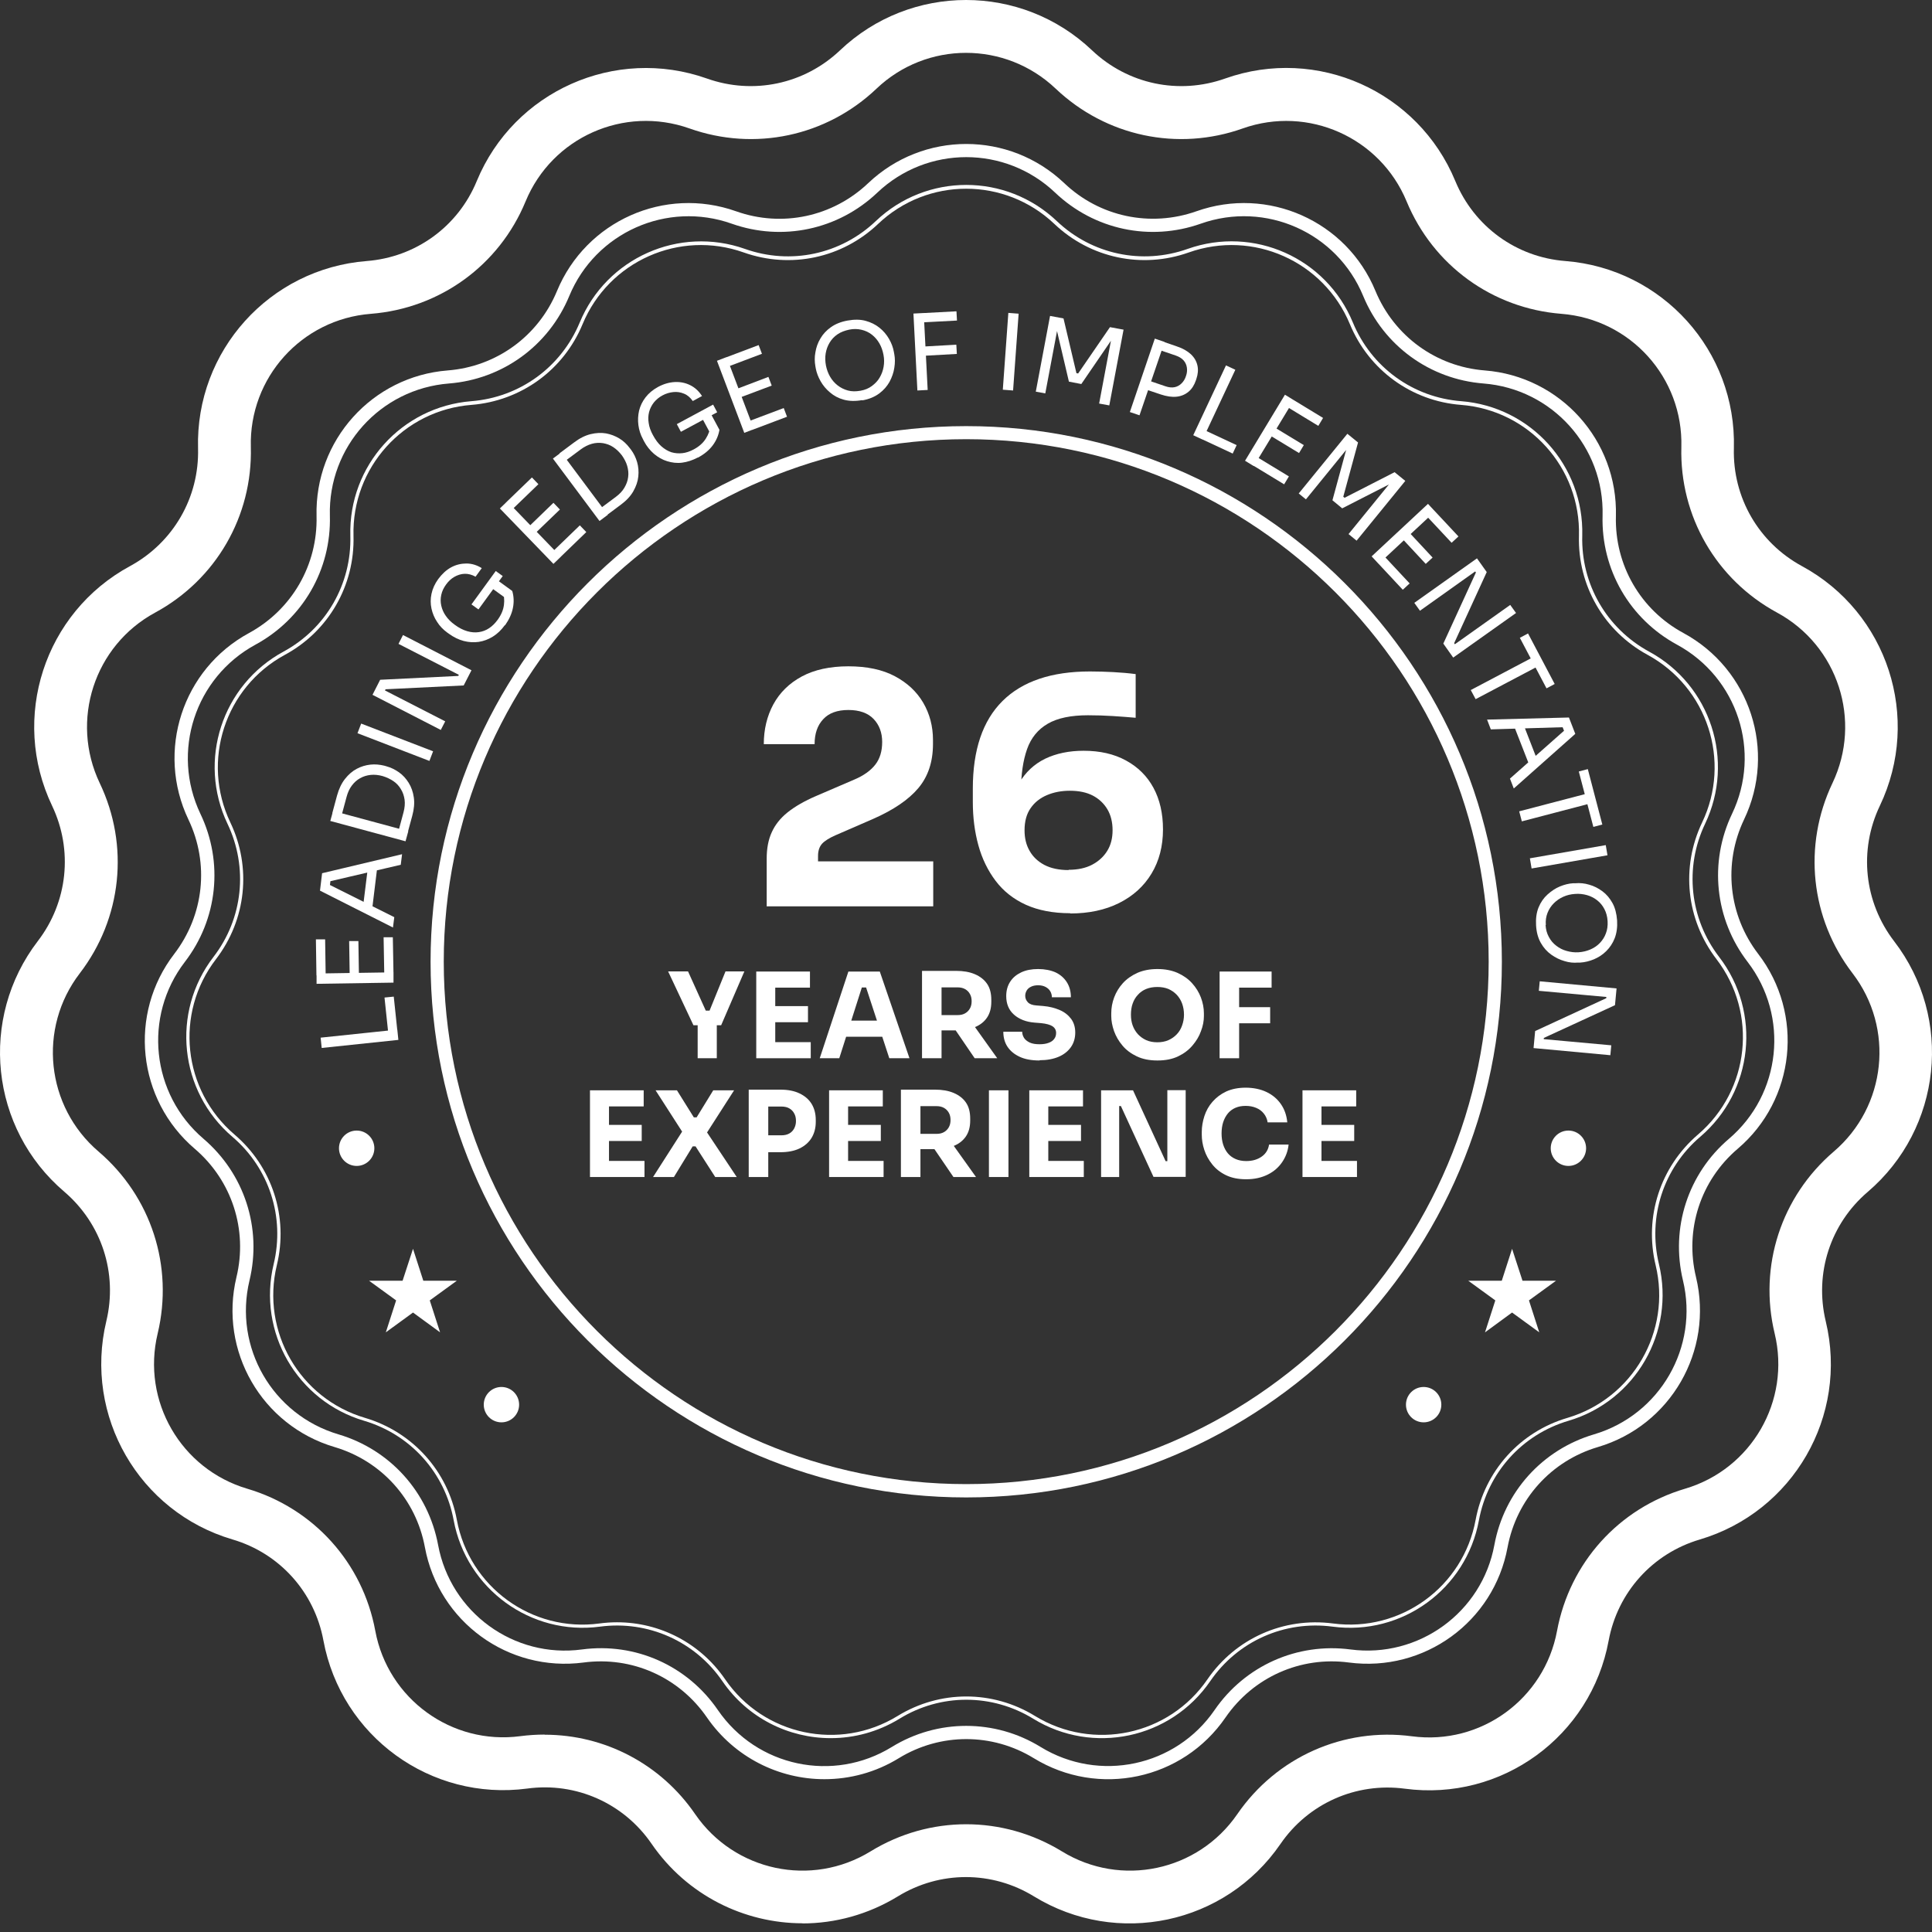 <svg width="145" height="145" viewBox="0 0 145 145" fill="none" xmlns="http://www.w3.org/2000/svg">
<rect x="0" y="0" width="145" height="145" fill="#333333" stroke="none"/>
<path d="M60.236 144.346C55.858 144.346 51.56 142.247 48.905 138.384C46.816 135.334 43.23 133.739 39.575 134.234C32.325 135.195 25.61 130.312 24.273 123.121C23.6 119.486 20.985 116.575 17.439 115.535C10.427 113.465 6.277 106.264 7.98 99.153C8.842 95.558 7.634 91.843 4.821 89.437C-0.745 84.692 -1.607 76.432 2.84 70.628C5.088 67.697 5.494 63.804 3.91 60.476C0.76 53.88 3.325 45.976 9.753 42.49C13.002 40.727 14.963 37.34 14.864 33.645C14.666 26.336 20.232 20.165 27.522 19.591C31.206 19.304 34.376 17.006 35.782 13.589C38.575 6.834 46.172 3.457 53.055 5.893C56.542 7.131 60.365 6.319 63.049 3.774C68.348 -1.258 76.657 -1.258 81.956 3.774C84.64 6.319 88.463 7.131 91.95 5.893C98.843 3.447 106.43 6.834 109.223 13.589C110.639 17.006 113.799 19.304 117.483 19.591C124.773 20.165 130.329 26.336 130.131 33.645C130.032 37.34 131.993 40.727 135.242 42.49C141.67 45.976 144.235 53.88 141.085 60.476C139.491 63.814 139.907 67.706 142.155 70.638C146.612 76.432 145.74 84.692 140.184 89.447C137.371 91.843 136.163 95.567 137.025 99.163C138.738 106.274 134.578 113.465 127.566 115.545C124.02 116.594 121.405 119.506 120.732 123.131C119.405 130.322 112.69 135.215 105.43 134.244C101.765 133.759 98.189 135.353 96.1 138.394C91.96 144.426 83.838 146.149 77.598 142.326C74.449 140.395 70.537 140.395 67.387 142.326C65.148 143.693 62.672 144.356 60.216 144.356L60.236 144.346ZM40.883 130.193C45.369 130.193 49.589 132.382 52.174 136.156C55.125 140.444 60.9 141.672 65.337 138.949C69.764 136.235 75.261 136.235 79.698 138.949C84.135 141.672 89.909 140.444 92.861 136.156C95.802 131.877 100.834 129.629 105.974 130.312C111.135 130.995 115.908 127.519 116.859 122.398C117.81 117.288 121.485 113.207 126.467 111.731C131.458 110.256 134.41 105.135 133.192 100.084C131.973 95.033 133.677 89.803 137.629 86.426C141.581 83.048 142.205 77.175 139.035 73.045C135.876 68.925 135.301 63.457 137.53 58.773C139.768 54.078 137.946 48.452 133.37 45.976C128.804 43.5 126.051 38.736 126.189 33.546C126.328 28.346 122.376 23.959 117.186 23.553C112.006 23.146 107.559 19.918 105.568 15.114C103.577 10.31 98.18 7.904 93.277 9.637C88.384 11.38 83.006 10.231 79.233 6.656C75.459 3.07 69.546 3.07 65.782 6.656C62.019 10.231 56.641 11.38 51.738 9.637C46.835 7.904 41.437 10.301 39.447 15.114C37.466 19.918 33.009 23.146 27.829 23.553C22.639 23.959 18.687 28.346 18.826 33.546C18.964 38.736 16.211 43.5 11.645 45.976C7.069 48.452 5.247 54.078 7.485 58.773C9.724 63.457 9.149 68.925 5.99 73.045C2.82 77.175 3.444 83.048 7.396 86.426C11.348 89.803 13.041 95.033 11.833 100.084C10.615 105.145 13.576 110.256 18.558 111.731C23.54 113.207 27.225 117.298 28.166 122.398C29.116 127.509 33.9 130.985 39.05 130.302C39.664 130.223 40.269 130.183 40.873 130.183L40.883 130.193Z" fill="white"/>
<path d="M61.87 133.531C58.463 133.531 55.125 131.897 53.055 128.896C50.975 125.875 47.439 124.29 43.795 124.775C38.149 125.518 32.929 121.715 31.89 116.129C31.226 112.524 28.621 109.642 25.105 108.602C19.648 106.987 16.419 101.391 17.746 95.855C18.608 92.289 17.399 88.595 14.616 86.218C10.288 82.523 9.615 76.095 13.081 71.589C15.31 68.677 15.726 64.824 14.141 61.506C11.694 56.376 13.685 50.225 18.687 47.511C21.906 45.758 23.847 42.401 23.758 38.736C23.61 33.051 27.928 28.247 33.603 27.802C37.258 27.514 40.397 25.236 41.804 21.839C43.983 16.58 49.886 13.955 55.244 15.857C58.701 17.085 62.494 16.273 65.158 13.747C69.288 9.825 75.746 9.825 79.876 13.747C82.531 16.273 86.334 17.075 89.791 15.857C95.149 13.955 101.062 16.58 103.231 21.839C104.637 25.226 107.777 27.514 111.432 27.802C117.107 28.247 121.425 33.051 121.277 38.736C121.178 42.401 123.119 45.768 126.348 47.511C131.349 50.225 133.35 56.366 130.894 61.506C129.319 64.814 129.725 68.677 131.954 71.589C135.42 76.105 134.747 82.533 130.418 86.218C127.625 88.595 126.427 92.289 127.289 95.855C128.616 101.381 125.387 106.987 119.93 108.602C116.414 109.642 113.819 112.524 113.145 116.129C112.115 121.725 106.876 125.518 101.24 124.775C97.605 124.29 94.059 125.875 91.98 128.896C88.76 133.59 82.442 134.927 77.588 131.956C74.469 130.045 70.576 130.045 67.456 131.956C65.713 133.026 63.782 133.531 61.88 133.531H61.87ZM72.517 129.53C74.449 129.53 76.38 130.054 78.103 131.114C82.501 133.808 88.236 132.59 91.157 128.341C93.445 125.013 97.358 123.27 101.359 123.795C106.46 124.468 111.224 121.022 112.155 115.951C112.888 111.979 115.75 108.8 119.632 107.651C124.585 106.185 127.516 101.104 126.308 96.092C125.367 92.16 126.684 88.09 129.765 85.465C133.687 82.117 134.301 76.284 131.161 72.193C128.705 68.984 128.249 64.735 129.992 61.08C132.221 56.425 130.408 50.849 125.862 48.383C122.307 46.452 120.167 42.747 120.276 38.706C120.415 33.546 116.493 29.188 111.343 28.782C107.311 28.465 103.855 25.95 102.31 22.215C100.339 17.442 94.981 15.065 90.117 16.788C86.304 18.135 82.125 17.244 79.193 14.46C75.449 10.905 69.586 10.905 65.842 14.46C62.91 17.244 58.721 18.135 54.917 16.788C50.054 15.065 44.696 17.451 42.725 22.215C41.18 25.95 37.713 28.465 33.692 28.782C28.542 29.188 24.62 33.546 24.758 38.706C24.867 42.747 22.728 46.452 19.172 48.383C14.636 50.849 12.824 56.425 15.042 61.08C16.785 64.725 16.34 68.984 13.873 72.193C10.734 76.284 11.348 82.117 15.27 85.465C18.34 88.09 19.668 92.16 18.727 96.092C17.518 101.114 20.45 106.185 25.402 107.651C29.275 108.8 32.137 111.979 32.88 115.951C33.821 121.022 38.565 124.478 43.676 123.795C47.687 123.26 51.589 125.003 53.877 128.341C56.799 132.6 62.534 133.818 66.931 131.114C68.655 130.054 70.586 129.53 72.517 129.53Z" fill="white"/>
<path d="M62.346 130.451C59.196 130.451 56.116 128.946 54.214 126.172C52.154 123.171 48.628 121.606 45.033 122.082C39.843 122.775 35.01 119.259 34.049 114.099C33.385 110.523 30.81 107.661 27.324 106.631C22.292 105.145 19.311 99.975 20.539 94.874C21.391 91.339 20.203 87.674 17.439 85.317C13.448 81.91 12.824 75.977 16.023 71.817C18.241 68.935 18.638 65.102 17.073 61.824C14.815 57.089 16.657 51.414 21.272 48.908C24.471 47.175 26.393 43.837 26.294 40.202C26.155 34.953 30.146 30.526 35.376 30.11C39.001 29.823 42.111 27.564 43.508 24.207C45.518 19.354 50.966 16.937 55.908 18.68C59.335 19.898 63.098 19.096 65.733 16.59C69.536 12.975 75.499 12.975 79.312 16.59C81.947 19.096 85.71 19.898 89.137 18.68C94.089 16.927 99.537 19.354 101.537 24.207C102.924 27.564 106.044 29.832 109.669 30.11C114.898 30.526 118.89 34.953 118.751 40.202C118.652 43.837 120.583 47.175 123.773 48.908C128.388 51.414 130.23 57.079 127.972 61.824C126.407 65.102 126.813 68.935 129.022 71.817C132.221 75.977 131.597 81.91 127.606 85.317C124.842 87.674 123.654 91.339 124.506 94.874C125.734 99.975 122.753 105.145 117.721 106.631C114.235 107.661 111.66 110.523 110.996 114.099C110.045 119.259 105.222 122.775 100.012 122.082C96.407 121.606 92.891 123.171 90.831 126.172C87.859 130.501 82.026 131.739 77.549 128.995C74.449 127.093 70.596 127.093 67.506 128.995C65.901 129.976 64.119 130.451 62.356 130.451H62.346ZM46.31 121.755C49.529 121.755 52.56 123.32 54.422 126.034C57.314 130.253 63.009 131.461 67.367 128.787C70.546 126.836 74.498 126.836 77.678 128.787C82.046 131.461 87.731 130.253 90.623 126.034C92.732 122.963 96.347 121.359 100.042 121.844C105.113 122.518 109.817 119.101 110.748 114.069C111.432 110.405 114.066 107.463 117.642 106.413C122.545 104.957 125.456 99.926 124.258 94.954C123.386 91.329 124.605 87.575 127.437 85.148C131.33 81.82 131.934 76.046 128.824 71.986C126.556 69.024 126.14 65.102 127.744 61.734C129.953 57.119 128.15 51.592 123.654 49.146C120.375 47.363 118.405 43.946 118.504 40.222C118.642 35.102 114.75 30.783 109.649 30.387C105.935 30.1 102.736 27.772 101.31 24.326C99.349 19.601 94.04 17.234 89.216 18.948C85.7 20.195 81.838 19.373 79.134 16.808C75.419 13.282 69.606 13.282 65.901 16.808C63.197 19.373 59.345 20.195 55.819 18.948C50.995 17.234 45.687 19.601 43.725 24.326C42.299 27.772 39.1 30.09 35.386 30.387C30.285 30.783 26.393 35.111 26.531 40.222C26.631 43.946 24.66 47.373 21.381 49.146C16.885 51.582 15.082 57.109 17.291 61.734C18.895 65.102 18.479 69.024 16.211 71.986C13.091 76.046 13.705 81.82 17.598 85.148C20.43 87.565 21.659 91.329 20.777 94.954C19.579 99.926 22.49 104.967 27.393 106.413C30.969 107.473 33.613 110.405 34.287 114.069C35.218 119.101 39.922 122.528 44.993 121.844C45.429 121.785 45.865 121.755 46.301 121.755H46.31Z" fill="white"/>
<path d="M72.516 112.385C50.35 112.385 32.315 94.349 32.315 72.183C32.315 50.017 50.35 31.981 72.516 31.981C94.682 31.981 112.718 50.017 112.718 72.183C112.718 94.349 94.682 112.385 72.516 112.385ZM72.516 32.962C50.895 32.962 33.305 50.552 33.305 72.173C33.305 93.795 50.895 111.385 72.516 111.385C94.138 111.385 111.728 93.795 111.728 72.173C111.728 50.552 94.138 32.962 72.516 32.962Z" fill="white"/>
<path d="M29.898 78.046L24.144 78.651L24.064 77.878L29.819 77.274L29.898 78.046ZM29.829 77.432L29.136 77.502L28.858 74.867L29.552 74.798L29.829 77.432Z" fill="white"/>
<path d="M24.442 73.213H23.749L23.709 70.499H24.402L24.442 73.213ZM29.543 73.748L23.759 73.837V73.064L29.533 72.975V73.748H29.543ZM26.938 73.174H26.244L26.205 70.628H26.898L26.938 73.174ZM29.533 73.134H28.84L28.79 70.341H29.483L29.533 73.134Z" fill="white"/>
<path d="M29.503 69.617L24.016 66.844L24.174 65.537L30.176 64.11L30.077 64.903L24.6 66.18L24.838 65.824L24.719 66.755L24.58 66.329L29.592 68.835L29.493 69.607L29.503 69.617ZM27.938 68.171L27.274 67.825L27.581 65.348L28.304 65.17L27.938 68.171Z" fill="white"/>
<path d="M30.435 63.14L24.789 61.615L24.997 60.862L30.643 62.387L30.435 63.14ZM30.603 62.546L29.91 62.358L30.286 60.961C30.375 60.624 30.405 60.307 30.365 60.02C30.326 59.733 30.236 59.466 30.088 59.228C29.949 58.99 29.761 58.782 29.523 58.624C29.286 58.465 29.018 58.337 28.721 58.247C28.404 58.158 28.107 58.129 27.82 58.158C27.533 58.188 27.275 58.267 27.027 58.406C26.78 58.544 26.582 58.723 26.404 58.961C26.225 59.198 26.096 59.485 26.007 59.822L25.631 61.219L24.938 61.031L25.294 59.713C25.433 59.208 25.631 58.792 25.888 58.465C26.146 58.138 26.433 57.881 26.77 57.703C27.107 57.524 27.443 57.425 27.8 57.386C28.157 57.346 28.503 57.386 28.84 57.465L29.008 57.514C29.335 57.604 29.642 57.752 29.939 57.96C30.236 58.168 30.474 58.435 30.672 58.752C30.87 59.069 30.999 59.436 31.058 59.852C31.118 60.268 31.078 60.723 30.94 61.229L30.583 62.546H30.603Z" fill="white"/>
<path d="M32.228 57.109L26.83 55.029L27.107 54.306L32.505 56.386L32.228 57.109Z" fill="white"/>
<path d="M33.097 54.791L27.957 52.147L28.532 51.018L34.395 50.73L34.514 50.503L34.563 50.711L29.908 48.324L30.245 47.66L35.385 50.305L34.801 51.444L28.938 51.731L28.819 51.959L28.759 51.751L33.414 54.138L33.078 54.791H33.097Z" fill="white"/>
<path d="M37.891 46.917C37.623 47.284 37.326 47.571 36.989 47.779C36.652 47.987 36.306 48.116 35.929 48.175C35.553 48.225 35.187 48.205 34.8 48.106C34.424 48.007 34.057 47.828 33.701 47.571L33.562 47.472C33.265 47.254 33.008 46.997 32.809 46.68C32.602 46.373 32.463 46.036 32.384 45.679C32.304 45.313 32.304 44.946 32.384 44.57C32.463 44.194 32.631 43.817 32.889 43.461C33.176 43.074 33.493 42.777 33.859 42.579C34.226 42.381 34.612 42.292 35.008 42.292C35.404 42.292 35.791 42.411 36.157 42.639L35.692 43.282C35.404 43.124 35.127 43.055 34.86 43.065C34.592 43.074 34.325 43.164 34.087 43.302C33.849 43.441 33.642 43.639 33.473 43.877C33.295 44.124 33.176 44.372 33.117 44.649C33.057 44.927 33.057 45.184 33.117 45.452C33.176 45.719 33.285 45.976 33.453 46.214C33.622 46.462 33.849 46.69 34.127 46.888C34.444 47.125 34.761 47.284 35.068 47.373C35.375 47.462 35.662 47.482 35.939 47.442C36.217 47.403 36.474 47.304 36.712 47.145C36.95 46.987 37.158 46.779 37.346 46.521C37.613 46.155 37.772 45.788 37.821 45.402C37.871 45.016 37.831 44.669 37.702 44.362L38.297 45.145L36.9 44.134L37.326 43.54L38.445 44.352C38.564 44.758 38.584 45.184 38.495 45.63C38.406 46.075 38.207 46.501 37.9 46.937L37.891 46.917ZM35.91 45.739L35.385 45.362L37.207 42.856L37.732 43.233L35.91 45.739Z" fill="white"/>
<path d="M41.537 42.321L37.516 38.161L38.07 37.627L42.091 41.786L41.537 42.321ZM38.447 38.231L37.961 37.726L39.922 35.834L40.408 36.339L38.447 38.231ZM40.18 40.023L39.695 39.518L41.537 37.736L42.022 38.241L40.18 40.014V40.023ZM41.983 41.886L41.497 41.38L43.518 39.429L44.003 39.934L41.983 41.886Z" fill="white"/>
<path d="M44.994 39.102L41.498 34.417L42.122 33.952L45.618 38.637L44.994 39.102ZM45.489 38.726L45.064 38.151L46.222 37.29C46.5 37.082 46.718 36.854 46.866 36.596C47.015 36.339 47.114 36.081 47.144 35.804C47.183 35.527 47.153 35.249 47.074 34.972C46.995 34.695 46.856 34.437 46.678 34.18C46.48 33.922 46.262 33.714 46.024 33.556C45.787 33.397 45.529 33.308 45.252 33.258C44.974 33.219 44.697 33.229 44.42 33.308C44.142 33.387 43.855 33.526 43.578 33.734L42.419 34.596L41.993 34.021L43.083 33.209C43.499 32.892 43.915 32.684 44.321 32.585C44.727 32.486 45.113 32.466 45.48 32.526C45.846 32.595 46.183 32.724 46.49 32.912C46.797 33.1 47.044 33.338 47.252 33.615L47.361 33.754C47.559 34.021 47.718 34.338 47.817 34.685C47.916 35.031 47.946 35.388 47.906 35.764C47.867 36.141 47.738 36.507 47.53 36.874C47.322 37.24 47.005 37.577 46.589 37.884L45.499 38.696L45.489 38.726Z" fill="white"/>
<path d="M52.371 34.338C51.974 34.546 51.578 34.675 51.192 34.724C50.806 34.774 50.429 34.724 50.073 34.615C49.716 34.507 49.389 34.318 49.082 34.061C48.785 33.803 48.528 33.486 48.33 33.11L48.251 32.952C48.072 32.625 47.963 32.278 47.914 31.912C47.864 31.545 47.884 31.179 47.963 30.822C48.052 30.466 48.211 30.129 48.449 29.822C48.686 29.515 48.993 29.257 49.389 29.039C49.815 28.812 50.231 28.693 50.647 28.673C51.063 28.653 51.45 28.732 51.806 28.911C52.163 29.089 52.45 29.356 52.688 29.723L51.994 30.099C51.806 29.832 51.588 29.643 51.331 29.544C51.073 29.436 50.806 29.396 50.529 29.426C50.251 29.455 49.984 29.535 49.726 29.673C49.459 29.812 49.241 30 49.072 30.208C48.904 30.426 48.785 30.664 48.716 30.921C48.647 31.189 48.637 31.466 48.686 31.753C48.726 32.05 48.835 32.347 49.003 32.654C49.191 33.001 49.399 33.288 49.637 33.496C49.875 33.704 50.122 33.853 50.39 33.942C50.657 34.021 50.935 34.041 51.212 34.011C51.489 33.982 51.776 33.883 52.054 33.734C52.45 33.526 52.757 33.259 52.965 32.932C53.173 32.605 53.292 32.278 53.312 31.941L53.51 32.902L52.697 31.387L53.341 31.04L53.995 32.258C53.926 32.674 53.757 33.07 53.49 33.427C53.222 33.784 52.856 34.091 52.391 34.338H52.371ZM51.103 32.407L50.796 31.832L53.52 30.366L53.827 30.941L51.103 32.407Z" fill="white"/>
<path d="M55.859 32.486L53.809 27.078L54.532 26.801L56.582 32.209L55.859 32.486ZM54.641 27.514L54.393 26.86L56.938 25.899L57.186 26.553L54.641 27.514ZM55.522 29.851L55.274 29.198L57.671 28.286L57.919 28.94L55.522 29.841V29.851ZM56.443 32.268L56.196 31.614L58.82 30.624L59.068 31.277L56.443 32.268Z" fill="white"/>
<path d="M64.703 30.03C64.198 30.119 63.742 30.109 63.336 30C62.93 29.891 62.583 29.703 62.296 29.456C61.999 29.208 61.761 28.921 61.583 28.604C61.405 28.287 61.286 27.97 61.227 27.663L61.197 27.494C61.137 27.158 61.127 26.801 61.197 26.445C61.256 26.078 61.375 25.732 61.573 25.405C61.761 25.078 62.029 24.791 62.365 24.553C62.702 24.315 63.118 24.147 63.614 24.058C64.109 23.969 64.564 23.969 64.96 24.078C65.357 24.186 65.703 24.355 66 24.593C66.298 24.83 66.535 25.108 66.723 25.434C66.912 25.761 67.031 26.088 67.09 26.425L67.12 26.593C67.179 26.91 67.179 27.237 67.12 27.604C67.07 27.96 66.941 28.317 66.763 28.653C66.575 28.99 66.317 29.287 65.981 29.535C65.644 29.782 65.228 29.961 64.713 30.05L64.703 30.03ZM64.574 29.327C64.911 29.267 65.198 29.149 65.436 28.97C65.674 28.792 65.882 28.584 66.02 28.336C66.169 28.089 66.268 27.811 66.317 27.524C66.367 27.237 66.367 26.94 66.308 26.633C66.248 26.316 66.149 26.029 66 25.771C65.852 25.514 65.664 25.296 65.436 25.117C65.208 24.939 64.951 24.82 64.663 24.751C64.376 24.682 64.059 24.672 63.732 24.741C63.406 24.811 63.108 24.919 62.861 25.088C62.613 25.256 62.415 25.464 62.267 25.712C62.118 25.959 62.019 26.227 61.969 26.524C61.92 26.821 61.93 27.118 61.989 27.435C62.049 27.732 62.148 28.01 62.296 28.267C62.445 28.525 62.633 28.742 62.861 28.921C63.089 29.099 63.346 29.228 63.633 29.307C63.92 29.386 64.237 29.386 64.564 29.327H64.574Z" fill="white"/>
<path d="M68.852 29.307L68.555 23.533L69.327 23.493L69.624 29.267L68.852 29.307ZM69.208 24.196L69.169 23.503L71.784 23.364L71.823 24.058L69.208 24.196ZM69.337 26.702L69.297 26.009L71.774 25.87L71.813 26.563L69.337 26.702Z" fill="white"/>
<path d="M75.262 29.258L75.678 23.483L76.45 23.543L76.034 29.307L75.262 29.248V29.258Z" fill="white"/>
<path d="M77.738 29.396L78.808 23.711L79.818 23.899L80.789 28.009L80.918 28.029L83.305 24.553L84.325 24.741L83.255 30.426L82.492 30.287L83.404 25.434L83.453 25.464L81.155 28.822L80.224 28.643L79.293 24.682H79.363L78.451 29.525L77.748 29.396H77.738Z" fill="white"/>
<path d="M84.799 30.921L86.671 25.414L87.404 25.662L85.522 31.169L84.789 30.921H84.799ZM86.027 29.217L86.245 28.574L87.463 28.989C87.721 29.079 87.959 29.099 88.157 29.059C88.355 29.019 88.533 28.92 88.681 28.772C88.83 28.623 88.939 28.445 89.008 28.227C89.088 28.009 89.107 27.791 89.078 27.593C89.048 27.385 88.969 27.207 88.83 27.048C88.691 26.89 88.493 26.771 88.236 26.682L87.017 26.266L87.235 25.622L88.325 25.998C88.781 26.147 89.127 26.355 89.385 26.593C89.642 26.84 89.801 27.118 89.87 27.435C89.939 27.752 89.91 28.078 89.791 28.435L89.751 28.554C89.632 28.9 89.454 29.188 89.206 29.396C88.959 29.604 88.662 29.732 88.315 29.772C87.959 29.812 87.562 29.752 87.117 29.604L86.027 29.237V29.217Z" fill="white"/>
<path d="M89.555 32.664L92.011 27.425L92.714 27.752L90.258 32.991L89.555 32.664ZM90.119 32.922L90.416 32.288L92.813 33.407L92.516 34.041L90.119 32.922Z" fill="white"/>
<path d="M93.445 34.576L96.437 29.624L97.1 30.03L94.099 34.982L93.436 34.576H93.445ZM93.97 34.893L94.337 34.299L96.734 35.755L96.377 36.349L93.98 34.893H93.97ZM95.308 32.675L95.664 32.08L97.853 33.407L97.496 34.002L95.308 32.675ZM96.605 30.545L96.971 29.951L99.299 31.367L98.942 31.962L96.615 30.545H96.605Z" fill="white"/>
<path d="M97.467 37.042L101.122 32.556L101.924 33.209L100.815 37.28L100.914 37.359L104.667 35.438L105.47 36.092L101.815 40.578L101.211 40.083L104.331 36.25L104.36 36.3L100.735 38.152L100.002 37.547L101.072 33.615L101.132 33.645L98.012 37.478L97.457 37.023L97.467 37.042Z" fill="white"/>
<path d="M102.943 41.756L107.173 37.815L107.697 38.379L103.468 42.321L102.943 41.756ZM103.369 42.212L103.884 41.737L105.796 43.787L105.281 44.262L103.369 42.212ZM105.261 40.449L105.776 39.974L107.519 41.846L107.004 42.321L105.261 40.449ZM107.093 38.745L107.598 38.27L109.46 40.261L108.945 40.736L107.083 38.745H107.093Z" fill="white"/>
<path d="M106.135 45.253L110.849 41.905L111.582 42.935L109.136 48.274L109.284 48.482L109.076 48.432L113.345 45.401L113.781 46.006L109.066 49.353L108.324 48.303L110.77 42.965L110.621 42.757L110.829 42.807L106.571 45.837L106.145 45.243L106.135 45.253Z" fill="white"/>
<path d="M110.383 51.79L115.018 49.344L115.385 50.027L110.749 52.473L110.383 51.79ZM114.067 47.868L114.681 47.541L116.682 51.334L116.068 51.661L114.067 47.868Z" fill="white"/>
<path d="M111.602 54.008L117.752 53.85L118.228 55.078L113.612 59.178L113.325 58.435L117.534 54.711L117.495 55.137L117.158 54.266L117.485 54.573L111.889 54.741L111.611 54.018L111.602 54.008ZM113.662 54.543H114.404L115.306 56.861L114.751 57.356L113.652 54.543H113.662Z" fill="white"/>
<path d="M114.018 60.892L119.089 59.565L119.287 60.318L114.216 61.645L114.018 60.892ZM118.494 57.901L119.168 57.723L120.257 61.883L119.584 62.061L118.494 57.911V57.901Z" fill="white"/>
<path d="M114.82 64.418L120.515 63.428L120.644 64.19L114.949 65.181L114.82 64.418Z" fill="white"/>
<path d="M115.285 69.46C115.255 68.945 115.314 68.489 115.473 68.103C115.631 67.716 115.859 67.389 116.146 67.132C116.434 66.874 116.741 66.666 117.077 66.528C117.414 66.389 117.741 66.31 118.058 66.29H118.226C118.573 66.26 118.92 66.29 119.276 66.399C119.633 66.498 119.96 66.666 120.267 66.894C120.574 67.122 120.821 67.419 121.019 67.776C121.217 68.132 121.326 68.568 121.366 69.073C121.396 69.578 121.336 70.024 121.188 70.41C121.039 70.797 120.821 71.114 120.554 71.381C120.286 71.648 119.979 71.847 119.633 71.995C119.296 72.134 118.949 72.223 118.603 72.243H118.424C118.107 72.272 117.771 72.243 117.424 72.134C117.077 72.035 116.741 71.876 116.424 71.648C116.107 71.421 115.849 71.133 115.641 70.767C115.433 70.4 115.314 69.965 115.285 69.45V69.46ZM115.998 69.42C116.018 69.757 116.097 70.054 116.245 70.321C116.384 70.589 116.572 70.806 116.81 70.985C117.038 71.163 117.295 71.292 117.583 71.371C117.87 71.45 118.157 71.49 118.464 71.47C118.781 71.45 119.078 71.381 119.355 71.262C119.633 71.143 119.87 70.985 120.069 70.777C120.267 70.569 120.425 70.331 120.524 70.054C120.633 69.776 120.673 69.469 120.653 69.133C120.633 68.796 120.554 68.499 120.415 68.231C120.277 67.964 120.098 67.746 119.87 67.568C119.643 67.389 119.385 67.261 119.108 67.181C118.821 67.102 118.523 67.063 118.197 67.092C117.89 67.112 117.602 67.181 117.335 67.3C117.068 67.419 116.83 67.578 116.622 67.786C116.414 67.994 116.255 68.231 116.146 68.509C116.037 68.786 115.988 69.093 116.018 69.43L115.998 69.42Z" fill="white"/>
<path d="M115.561 73.649L121.326 74.183L121.207 75.441L115.868 77.898L115.848 78.145L115.72 77.977L120.929 78.452L120.86 79.195L115.096 78.66L115.215 77.382L120.553 74.916L120.573 74.669L120.702 74.837L115.492 74.362L115.561 73.639V73.649Z" fill="white"/>
<path d="M30.997 93.725L31.77 96.121H34.286L32.255 97.597L33.028 99.994L30.997 98.508L28.957 99.994L29.73 97.597L27.699 96.121H30.215L30.997 93.725Z" fill="white"/>
<path d="M37.634 106.749C38.367 106.749 38.961 106.155 38.961 105.422C38.961 104.689 38.367 104.095 37.634 104.095C36.901 104.095 36.307 104.689 36.307 105.422C36.307 106.155 36.901 106.749 37.634 106.749Z" fill="white"/>
<path d="M26.769 87.505C27.502 87.505 28.096 86.911 28.096 86.178C28.096 85.445 27.502 84.851 26.769 84.851C26.036 84.851 25.441 85.445 25.441 86.178C25.441 86.911 26.036 87.505 26.769 87.505Z" fill="white"/>
<path d="M113.484 93.725L112.711 96.121H110.195L112.226 97.597L111.453 99.994L113.484 98.508L115.524 99.994L114.751 97.597L116.782 96.121H114.266L113.484 93.725Z" fill="white"/>
<path d="M106.847 106.749C107.58 106.749 108.174 106.155 108.174 105.422C108.174 104.689 107.58 104.095 106.847 104.095C106.114 104.095 105.52 104.689 105.52 105.422C105.52 106.155 106.114 106.749 106.847 106.749Z" fill="white"/>
<path d="M117.712 87.505C118.445 87.505 119.039 86.911 119.039 86.178C119.039 85.445 118.445 84.851 117.712 84.851C116.979 84.851 116.385 85.445 116.385 86.178C116.385 86.911 116.979 87.505 117.712 87.505Z" fill="white"/>
<path d="M52.044 76.946L50.143 72.905H51.638L53.005 75.926L52.747 75.847H53.5L53.223 75.926L54.451 72.905H55.867L54.124 76.946H52.044ZM52.361 79.422V76.748H53.797V79.422H52.361Z" fill="white"/>
<path d="M56.758 79.423V72.916H58.184V79.423H56.758ZM58.006 74.124V72.916H60.789V74.124H58.006ZM58.006 76.719V75.511H60.64V76.719H58.006ZM58.006 79.423V78.215H60.848V79.423H58.006Z" fill="white"/>
<path d="M61.523 79.423L63.673 72.916H66.03L68.258 79.423H66.743L64.941 73.926L65.406 74.114H64.257L64.742 73.926L62.989 79.423H61.523ZM63.158 77.809L63.603 76.6H66.149L66.604 77.809H63.158Z" fill="white"/>
<path d="M69.199 79.423V72.866H70.665V79.423H69.199ZM70.269 77.333V76.184H71.873C72.091 76.184 72.27 76.145 72.428 76.055C72.587 75.966 72.705 75.847 72.794 75.689C72.884 75.531 72.923 75.352 72.923 75.144C72.923 74.936 72.884 74.758 72.794 74.6C72.705 74.441 72.587 74.322 72.428 74.233C72.27 74.144 72.081 74.104 71.873 74.104H70.269V72.866H71.755C72.299 72.866 72.765 72.945 73.161 73.114C73.557 73.282 73.864 73.52 74.082 73.837C74.3 74.154 74.399 74.56 74.399 75.045V75.184C74.399 75.669 74.29 76.065 74.072 76.382C73.854 76.699 73.547 76.937 73.151 77.095C72.755 77.254 72.289 77.333 71.745 77.333H70.259H70.269ZM73.151 79.423L71.24 76.62H72.844L74.845 79.423H73.151Z" fill="white"/>
<path d="M78.015 79.591C77.43 79.591 76.925 79.502 76.529 79.314C76.123 79.126 75.816 78.868 75.608 78.551C75.4 78.234 75.301 77.858 75.301 77.432H76.717C76.717 77.6 76.767 77.749 76.856 77.898C76.945 78.036 77.094 78.155 77.282 78.244C77.47 78.333 77.718 78.373 78.025 78.373C78.302 78.373 78.53 78.333 78.708 78.264C78.896 78.195 79.035 78.096 79.124 77.967C79.223 77.838 79.263 77.69 79.263 77.521C79.263 77.313 79.173 77.145 78.995 77.026C78.817 76.907 78.53 76.828 78.133 76.788L77.648 76.749C77.004 76.699 76.479 76.491 76.093 76.144C75.707 75.798 75.519 75.332 75.519 74.758C75.519 74.342 75.618 73.985 75.816 73.678C76.014 73.371 76.291 73.144 76.648 72.975C77.004 72.807 77.43 72.728 77.915 72.728C78.401 72.728 78.866 72.817 79.233 72.985C79.599 73.163 79.877 73.411 80.075 73.728C80.273 74.045 80.372 74.421 80.372 74.847H78.946C78.946 74.689 78.906 74.54 78.827 74.401C78.748 74.263 78.639 74.164 78.48 74.075C78.332 73.995 78.143 73.946 77.915 73.946C77.698 73.946 77.519 73.985 77.381 74.055C77.232 74.124 77.123 74.223 77.054 74.342C76.984 74.461 76.945 74.6 76.945 74.738C76.945 74.926 77.014 75.085 77.143 75.223C77.272 75.362 77.49 75.441 77.787 75.461L78.282 75.501C78.757 75.54 79.173 75.649 79.54 75.808C79.906 75.966 80.184 76.194 80.392 76.471C80.6 76.759 80.699 77.095 80.699 77.501C80.699 77.907 80.59 78.284 80.372 78.591C80.154 78.898 79.847 79.146 79.451 79.314C79.055 79.482 78.579 79.572 78.025 79.572L78.015 79.591Z" fill="white"/>
<path d="M86.859 79.591C86.275 79.591 85.76 79.492 85.324 79.284C84.888 79.076 84.522 78.809 84.244 78.472C83.957 78.135 83.749 77.769 83.61 77.383C83.472 76.986 83.402 76.61 83.402 76.254V76.055C83.402 75.649 83.472 75.253 83.62 74.857C83.769 74.461 83.987 74.104 84.274 73.787C84.561 73.47 84.928 73.213 85.363 73.015C85.799 72.827 86.294 72.728 86.869 72.728C87.443 72.728 87.939 72.827 88.374 73.015C88.81 73.213 89.167 73.46 89.464 73.787C89.761 74.114 89.979 74.471 90.127 74.857C90.276 75.253 90.355 75.649 90.355 76.055V76.254C90.355 76.62 90.286 76.996 90.137 77.383C89.999 77.779 89.781 78.135 89.493 78.472C89.206 78.809 88.85 79.076 88.414 79.284C87.978 79.492 87.463 79.591 86.879 79.591H86.859ZM86.859 78.225C87.166 78.225 87.443 78.175 87.691 78.066C87.939 77.957 88.147 77.808 88.325 77.62C88.503 77.432 88.632 77.214 88.721 76.957C88.81 76.709 88.86 76.442 88.86 76.154C88.86 75.847 88.81 75.57 88.721 75.323C88.632 75.075 88.493 74.847 88.315 74.659C88.137 74.471 87.929 74.332 87.691 74.223C87.443 74.124 87.176 74.075 86.859 74.075C86.542 74.075 86.275 74.124 86.027 74.223C85.779 74.322 85.571 74.471 85.403 74.659C85.225 74.847 85.096 75.065 85.007 75.323C84.918 75.57 84.878 75.857 84.878 76.154C84.878 76.442 84.918 76.709 85.007 76.957C85.096 77.204 85.225 77.422 85.403 77.62C85.581 77.808 85.789 77.957 86.027 78.066C86.275 78.175 86.552 78.225 86.859 78.225Z" fill="white"/>
<path d="M91.533 79.423V72.916H92.999V79.423H91.533ZM92.811 74.124V72.916H95.436V74.124H92.811ZM92.811 76.799V75.59H95.327V76.799H92.811Z" fill="white"/>
<path d="M44.279 88.337V81.83H45.706V88.337H44.279ZM45.527 83.038V81.83H48.31V83.038H45.527ZM45.527 85.633V84.425H48.162V85.633H45.527ZM45.527 88.337V87.129H48.37V88.337H45.527Z" fill="white"/>
<path d="M49.014 88.337L51.232 84.871L51.252 85.019L49.202 81.83H50.806L52.074 83.861H52.282L53.53 81.83H55.095L53.035 85.039L53.005 84.9L55.293 88.337H53.679L52.203 86.039H51.985L50.579 88.337H49.014Z" fill="white"/>
<path d="M56.193 88.337V81.78H57.659V88.337H56.193ZM57.471 86.475V85.207H58.64C58.867 85.207 59.056 85.168 59.224 85.078C59.392 84.989 59.511 84.861 59.6 84.702C59.69 84.534 59.739 84.346 59.739 84.138C59.739 83.91 59.7 83.722 59.6 83.553C59.511 83.385 59.383 83.266 59.224 83.177C59.066 83.088 58.867 83.048 58.64 83.048H57.471V81.78H58.57C59.125 81.78 59.6 81.869 59.997 82.058C60.393 82.246 60.7 82.503 60.908 82.84C61.116 83.177 61.225 83.583 61.225 84.058V84.197C61.225 84.662 61.116 85.059 60.908 85.405C60.7 85.742 60.393 86.009 59.997 86.198C59.6 86.386 59.125 86.475 58.57 86.475H57.471Z" fill="white"/>
<path d="M62.225 88.337V81.83H63.651V88.337H62.225ZM63.473 83.038V81.83H66.256V83.038H63.473ZM63.473 85.633V84.425H66.107V85.633H63.473ZM63.473 88.337V87.129H66.315V88.337H63.473Z" fill="white"/>
<path d="M67.615 88.337V81.78H69.081V88.337H67.615ZM68.685 86.247V85.098H70.289C70.507 85.098 70.686 85.059 70.844 84.969C71.002 84.88 71.121 84.761 71.21 84.603C71.3 84.445 71.339 84.266 71.339 84.058C71.339 83.85 71.3 83.672 71.21 83.513C71.121 83.355 71.002 83.236 70.844 83.147C70.686 83.058 70.497 83.018 70.289 83.018H68.685V81.78H70.171C70.715 81.78 71.181 81.859 71.577 82.028C71.973 82.196 72.28 82.434 72.498 82.751C72.716 83.068 72.815 83.474 72.815 83.959V84.098C72.815 84.583 72.706 84.979 72.488 85.296C72.27 85.613 71.963 85.851 71.567 86.009C71.171 86.168 70.705 86.247 70.161 86.247H68.675H68.685ZM71.557 88.337L69.646 85.534H71.25L73.251 88.337H71.557Z" fill="white"/>
<path d="M74.221 88.337V81.83H75.687V88.337H74.221Z" fill="white"/>
<path d="M77.25 88.337V81.83H78.676V88.337H77.25ZM78.498 83.038V81.83H81.281V83.038H78.498ZM78.498 85.633V84.425H81.132V85.633H78.498ZM78.498 88.337V87.129H81.341V88.337H78.498Z" fill="white"/>
<path d="M82.639 88.336V81.829H85.035L87.482 87.148H87.789L87.611 87.306V81.819H88.987V88.326H86.571L84.124 83.008H83.817L83.996 82.849V88.336H82.639Z" fill="white"/>
<path d="M93.523 88.505C92.939 88.505 92.434 88.406 92.008 88.198C91.582 87.99 91.245 87.723 90.978 87.386C90.71 87.049 90.512 86.693 90.383 86.297C90.255 85.91 90.195 85.524 90.195 85.158V84.96C90.195 84.554 90.265 84.157 90.393 83.761C90.522 83.365 90.72 83.008 90.998 82.692C91.275 82.375 91.612 82.117 92.028 81.919C92.444 81.731 92.929 81.632 93.493 81.632C94.058 81.632 94.603 81.741 95.058 81.959C95.514 82.177 95.871 82.484 96.138 82.87C96.405 83.256 96.564 83.712 96.613 84.237H95.138C95.098 83.979 94.999 83.751 94.85 83.573C94.702 83.385 94.514 83.246 94.276 83.147C94.038 83.048 93.781 82.999 93.484 82.999C93.186 82.999 92.939 83.048 92.711 83.147C92.483 83.246 92.295 83.395 92.147 83.573C91.998 83.761 91.879 83.979 91.8 84.227C91.721 84.474 91.681 84.762 91.681 85.069C91.681 85.376 91.721 85.653 91.8 85.901C91.879 86.148 91.998 86.376 92.156 86.564C92.315 86.752 92.513 86.891 92.741 86.99C92.969 87.089 93.236 87.139 93.533 87.139C93.989 87.139 94.365 87.03 94.682 86.812C94.999 86.594 95.187 86.287 95.246 85.901H96.712C96.663 86.376 96.504 86.812 96.237 87.208C95.97 87.604 95.613 87.921 95.157 88.149C94.702 88.377 94.167 88.505 93.543 88.505H93.523Z" fill="white"/>
<path d="M97.754 88.337V81.83H99.18V88.337H97.754ZM99.002 83.038V81.83H101.785V83.038H99.002ZM99.002 85.633V84.425H101.636V85.633H99.002ZM99.002 88.337V87.129H101.844V88.337H99.002Z" fill="white"/>
<path d="M57.542 68.034V64.439C57.542 63.686 57.661 63.032 57.919 62.468C58.166 61.913 58.562 61.408 59.107 60.972C59.652 60.536 60.365 60.12 61.266 59.734L64.099 58.516C64.812 58.218 65.347 57.832 65.693 57.387C66.04 56.941 66.209 56.376 66.209 55.683C66.209 54.99 65.991 54.405 65.565 53.96C65.139 53.514 64.505 53.286 63.673 53.286C62.841 53.286 62.207 53.514 61.781 53.98C61.345 54.445 61.137 55.069 61.137 55.851H57.324C57.324 54.752 57.562 53.752 58.037 52.87C58.523 51.979 59.226 51.285 60.177 50.77C61.118 50.265 62.286 50.008 63.673 50.008C65.059 50.008 66.228 50.255 67.159 50.751C68.09 51.246 68.803 51.91 69.289 52.741C69.774 53.573 70.022 54.504 70.022 55.544V55.832C70.022 57.179 69.655 58.278 68.922 59.15C68.189 60.021 67.05 60.794 65.515 61.467L62.712 62.685C62.237 62.893 61.89 63.111 61.692 63.329C61.494 63.557 61.395 63.854 61.395 64.24V65.439L60.454 64.647H70.041V68.024H57.552L57.542 68.034Z" fill="white"/>
<path d="M80.321 68.538C79.024 68.538 77.914 68.32 76.993 67.904C76.062 67.479 75.309 66.884 74.725 66.112C74.141 65.339 73.705 64.448 73.428 63.438C73.15 62.427 73.012 61.348 73.012 60.199V59.189C73.012 56.277 73.754 54.088 75.24 52.612C76.726 51.136 78.915 50.394 81.807 50.394C82.401 50.394 82.985 50.413 83.56 50.443C84.134 50.473 84.699 50.522 85.234 50.592V53.87C84.709 53.821 84.134 53.781 83.53 53.741C82.926 53.702 82.302 53.682 81.658 53.682C80.381 53.682 79.37 53.89 78.637 54.316C77.904 54.742 77.38 55.376 77.082 56.227C76.785 57.069 76.627 58.119 76.627 59.367V61.189L75.765 61.764C75.785 60.565 76.023 59.565 76.498 58.753C76.974 57.951 77.617 57.346 78.449 56.94C79.281 56.544 80.242 56.346 81.322 56.346C82.55 56.346 83.609 56.584 84.511 57.079C85.402 57.564 86.095 58.248 86.571 59.129C87.046 60.011 87.284 61.051 87.284 62.249C87.284 63.507 86.997 64.616 86.422 65.567C85.848 66.518 85.036 67.251 83.986 67.776C82.936 68.301 81.708 68.558 80.311 68.558L80.321 68.538ZM80.192 65.28C80.896 65.28 81.49 65.151 81.975 64.894C82.46 64.636 82.837 64.289 83.104 63.854C83.372 63.418 83.501 62.903 83.501 62.309C83.501 61.714 83.372 61.179 83.114 60.744C82.857 60.308 82.49 59.961 82.025 59.714C81.549 59.466 80.975 59.347 80.291 59.347C79.668 59.347 79.093 59.456 78.578 59.674C78.063 59.892 77.647 60.219 77.35 60.654C77.043 61.09 76.894 61.645 76.894 62.318C76.894 62.893 77.013 63.408 77.271 63.854C77.518 64.299 77.895 64.656 78.38 64.913C78.875 65.171 79.479 65.3 80.202 65.3L80.192 65.28Z" fill="white"/>
</svg>

